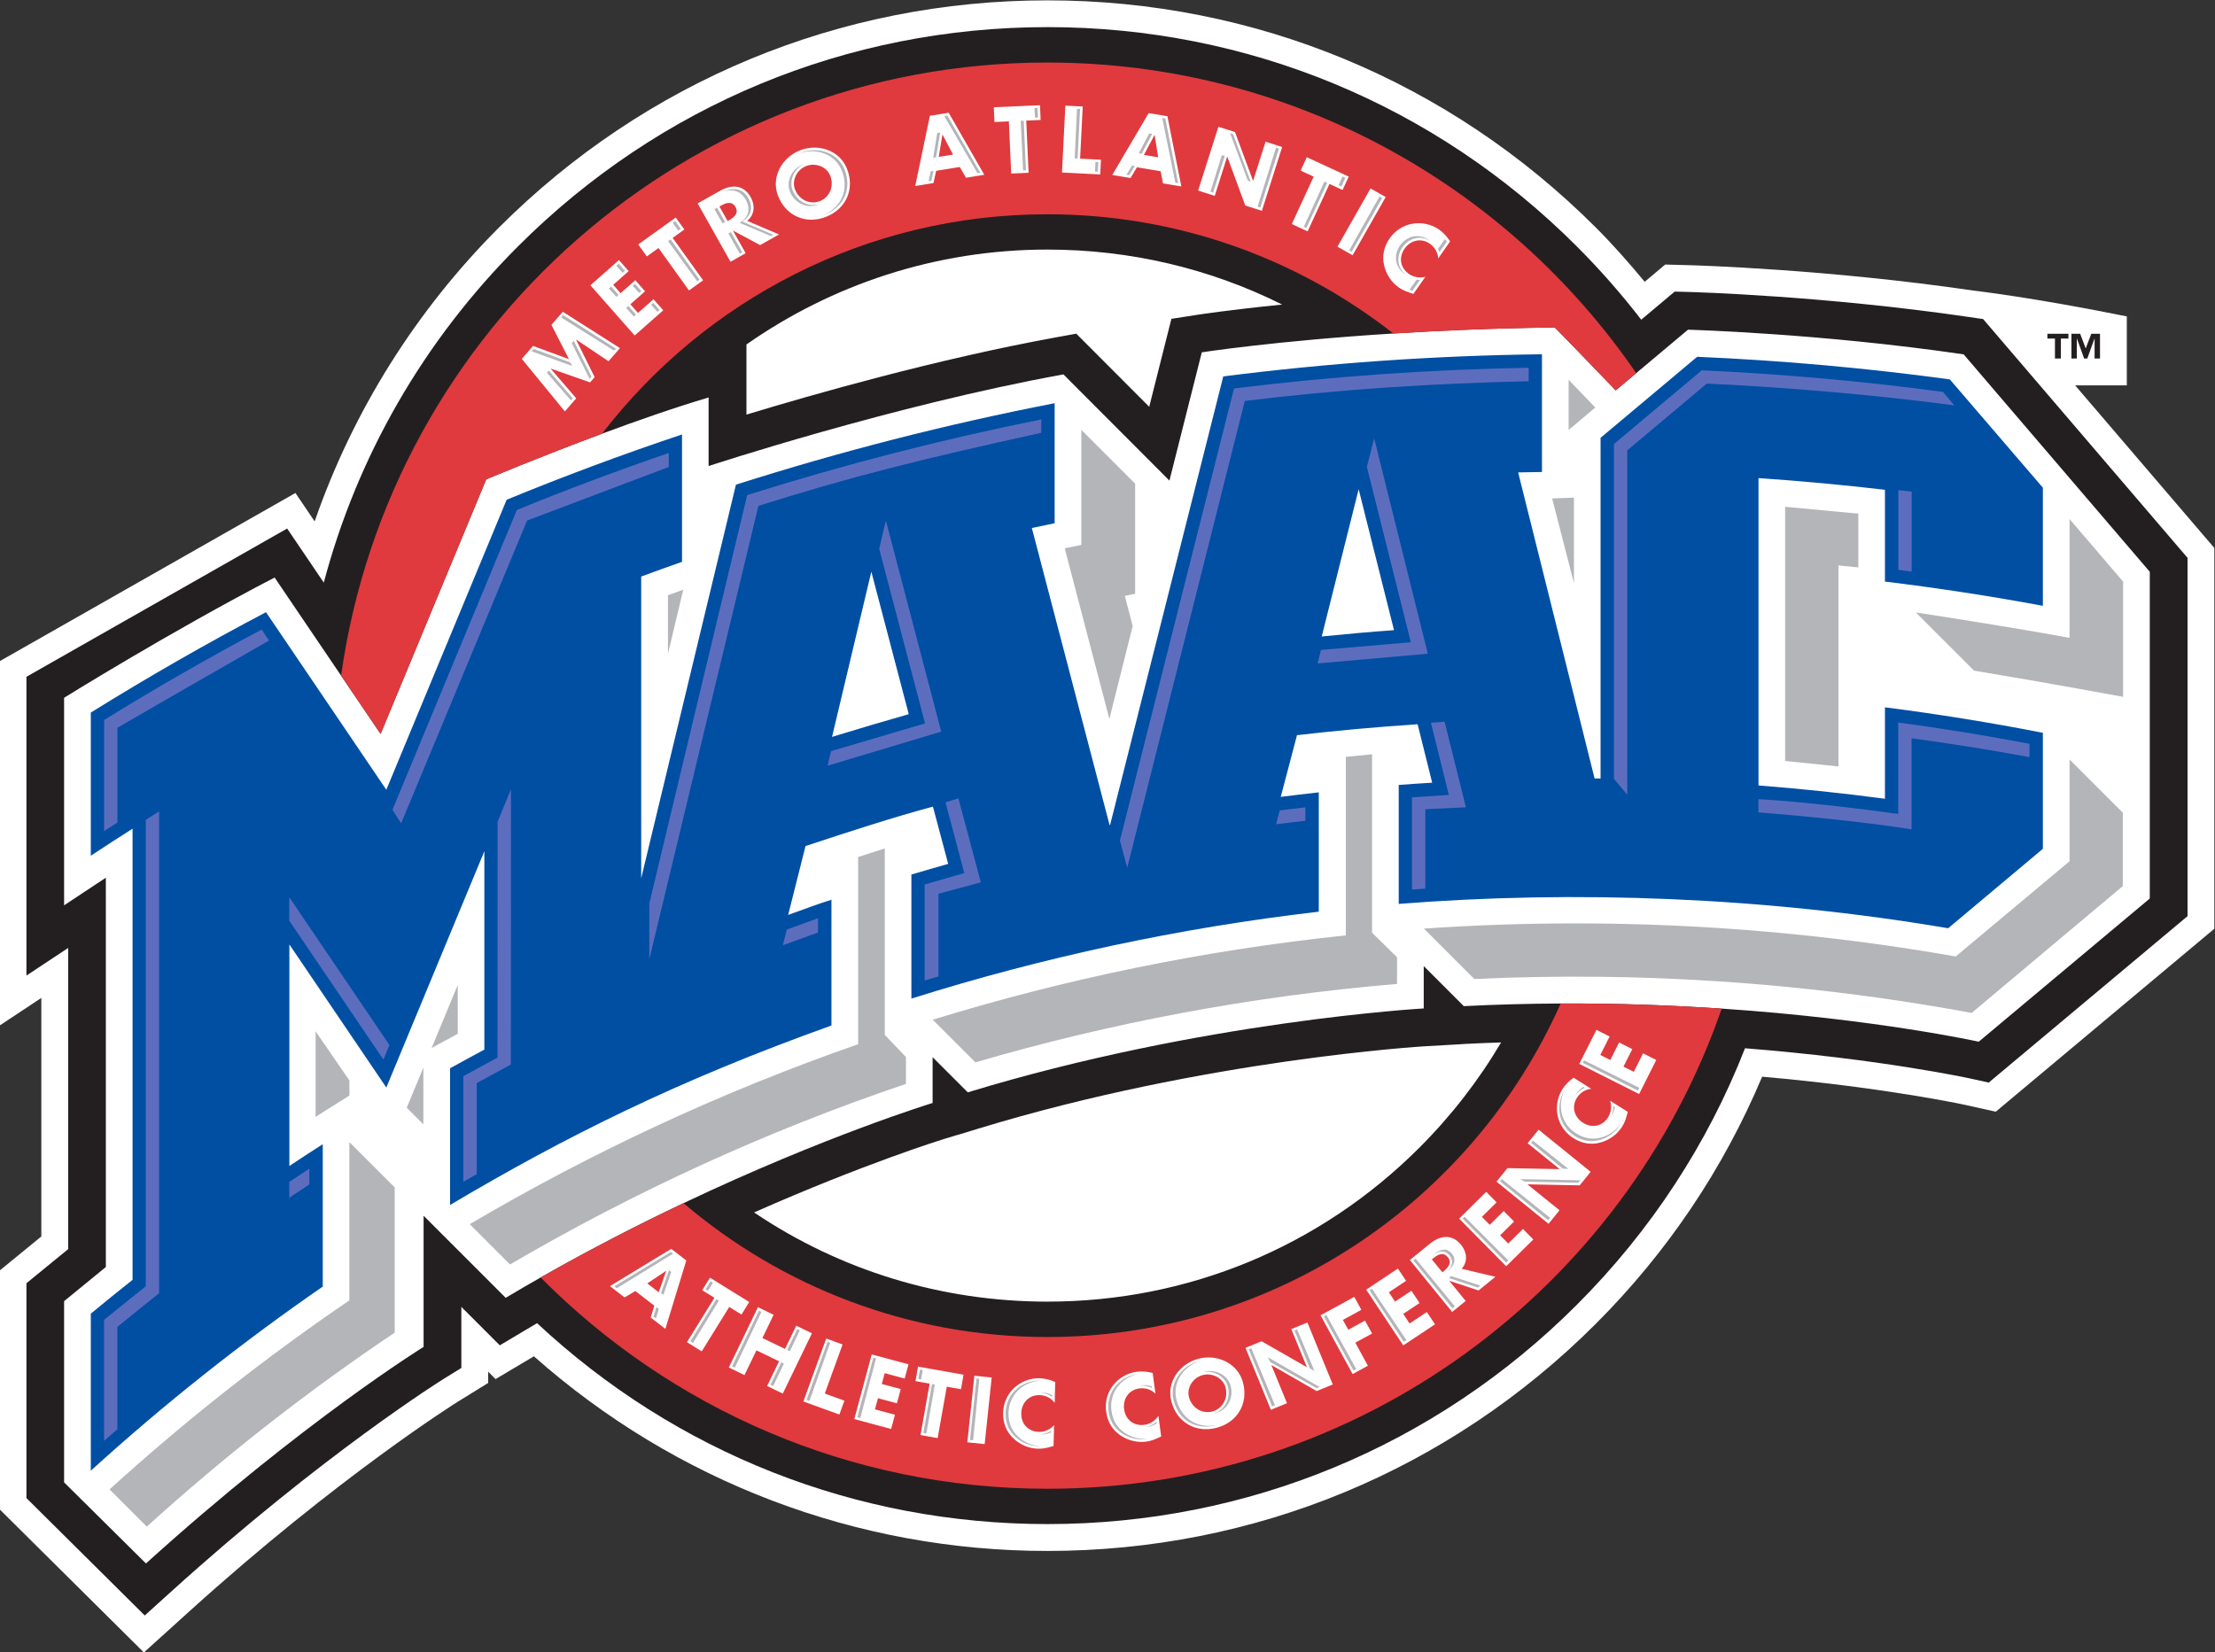 <svg xmlns="http://www.w3.org/2000/svg" clip-rule="evenodd" fill-rule="evenodd" stroke-linejoin="round" stroke-miterlimit="1.414" viewBox="145.98 100 268.05 200"><rect x="145.98" y="100" width="268.05" height="200" fill="#333333" stroke="none"/><g fill-rule="nonzero" transform="matrix(.936 0 0 -.936 -262.464 486.445)"><path d="m704.67 363.03h6.678v8.92c-12.236 2.48-19.886 3.348-19.886 3.348-18.792 2.758-35.903 3.255-36.623 3.275l-3.17.086s-1.879-1.578-2.654-2.23c-2.019 2.435-4.112 4.81-6.33 7.028-18.938 18.938-44.115 29.367-70.896 29.367-26.78 0-51.958-10.429-70.896-29.367-10.77-10.77-18.908-23.804-23.839-38.013-.17.252-2.486 3.671-2.486 3.671l-38.249-21.758v-47.113l5.398 3.574v-30.847c-1.487-1.216-5.398-4.415-5.398-4.415v-30.867l18.656-18.517 5.868 5.308c19.323 17.48 34.54 27.008 34.692 27.102-.007-.005 2.308 1.426 2.308 1.426l1.645 1.017v1.457c.478-.478.956-.957.956-.957s3.65 2.172 4.954 2.947c18.326-16.237 41.788-25.172 66.391-25.172 26.781 0 51.959 10.429 70.896 29.366 9.286 9.287 16.497 20.041 21.516 31.966 15.841-1.395 26.089-3.613 26.196-3.637l4.011-.889 28.258 23.66v49.238z" fill="#fff"/><path d="m169.34 4.336c-32.319 0-62.702 12.585-85.555 35.438-15.301 15.302-25.991 33.986-31.391 54.359l-5.922-8.744-42.135 23.967v48.297l6.748-4.467v48.686l-6.748 5.518v34.727l19.123 18.979 4.287-3.879c24.62-22.271 43.796-34.228 43.984-34.346l2.895-1.789v-9.871l6.213 6.214s5.375-3.205 6.021-3.584c22.469 20.974 51.586 32.48 82.479 32.48 32.318 0 62.7-12.586 85.553-35.439 12.015-12.015 21.187-26.114 27.189-41.479 21.87 1.734 36.229 4.851 36.453 4.901l2.934.648 32.131-26.904v-57.92l-33.035-38.598-2.264-.332c-23.329-3.422-44.382-4.024-45.266-4.049l-2.318-.062-5.407 4.543c-3.191-4.136-6.663-8.101-10.418-11.855-22.84-22.856-53.22-35.441-85.54-35.441zm0 35.959c13.388 0 26.302 3.076 37.939 8.889-8.472.853-13.466 1.617-13.912 1.687l-3.988.621-.987 3.914-2.597 10.303-9.53-9.552-2.261-2.266-3.149.572c-19.328 3.514-39.364 9.23-50.154 12.51v-2.775-8.561c13.794-9.656 30.56-15.342 48.639-15.342zm81.99 12.586c.09.012 9.857 10.172 9.857 10.172l3.319-2.787 8.361-7.018s21.31.577 44.549 3.987l30.08 35.146v52.816l-27.641 23.148s-16.535-3.667-41.541-5.352c-7.91-.533-16.672-.867-26.023-.824-5.061.023-10.292.155-15.658.427l-6.473-6.474v6.846s-35.898 2.019-73.691 13.564l-5.683-5.682v7.4s-17.244 5.268-40.248 16.188c-7.245 3.44-15.062 7.442-23.09 12.014-1.875 1.068-3.761 2.165-5.655 3.295l-13.27-13.268v21.199s-19.477 12.039-44.869 35.01l-13.231-13.11v-29.291l6.748-5.519v-62.934l-6.748 4.467v-33.551s17.245-10.736 34.023-19.439l10.734 15.846 6.391 9.433 17.07-41.154s8.565-3.605 18.709-7.373c5.656-2.1 11.804-4.252 17.232-5.857v11.084s29.711-9.792 57.348-14.818l17.129 17.172 5.232-20.738s11.836-1.844 30.951-3.045c7.628-.479 16.412-.857 26.07-.973zm79.623 1.023v.774h1.219v3.228h.961v-3.228h1.219v-.774zm3.883 0v4.002h.873v-3.228h.017l1.161 3.228h.515l1.158-3.228h.02v3.228h.873v-4.002h-1.406l-.904 2.368-.899-2.368zm-92.17 114.55c-3.618 6.128-8.031 11.839-13.193 17.002-16.061 16.06-37.416 24.906-60.127 24.906-17.144 0-33.51-5.041-47.412-14.418 17.814-7.883 30.439-11.796 30.639-11.857l2.166-.66.013.014 3.504-1.07c36.59-11.17 71.9-13.28 72.25-13.3l5.758-.325v-.011l.682-.036c1.924-.097 3.829-.174 5.719-.238z" fill="#231f20" transform="matrix(.8 0 0 -.8 436.32 412.83)"/><path d="m499.24 350.88s6.853 2.884 14.969 5.898c13.272 17.256 34.124 28.381 57.577 28.381 16.876 0 32.407-5.76 44.735-15.42 6.103.384 13.129.686 20.856.779.073-.01 7.887-8.137 7.887-8.137l2.654 2.229c-16.614 24.255-44.513 40.172-76.132 40.172-46.539 0-85.02-34.475-91.314-79.279l5.112-7.547z" fill="#e03a3e"/><path d="m638.15 283.09c-11.302-25.406-36.761-43.124-66.361-43.124-17.948 0-34.372 6.517-47.043 17.308-5.795-2.751-12.048-5.952-18.471-9.609 16.713-16.87 39.892-27.323 65.514-27.323 40.378 0 74.692 25.955 87.18 62.089-6.329.427-13.338.693-20.819.659" fill="#e03a3e"/><path d="m168.14 16.961-7.459.334.105 2.381 2.325-.104.375 8.434 2.812-.125-.377-8.434 2.324-.103zm4.1.066-.545 10.809 6.179.313.12-2.381-3.37-.17.424-8.43-2.808-.14zm-18.859 1.149-3.034.494-2.369 11.352 2.948-.481.433-1.976 3.824-.621.996 1.742 2.961-.482-5.759-10.027zm32.324.062-5.879 9.998 2.945.489 1.045-1.733 3.822.633.387 1.971 2.961.492-2.25-11.346zm11.271 2.205-3.276 10.314 2.684.852 2.004-6.32.029.009 2.904 7.877 2.682.852 3.273-10.314-2.679-.852-2.004 6.309-.028-.01-2.908-7.865-2.681-.851zm-44.574 1.282 1.685 3.214-2.31.377.595-3.588zm34.242.06.027.006.57 3.586-2.308-.383zm-55.064 2.029c-.756.013-1.519.161-2.243.448-2.896 1.146-4.72 4.34-3.515 7.383 1.289 3.257 4.533 4.626 7.763 3.347s4.656-4.499 3.366-7.756c-.903-2.282-3.105-3.46-5.371-3.422zm79.682 1.553-.998 2.164 2.109.975-3.535 7.662 2.556 1.18 3.536-7.664 2.111.974 1-2.162zm-79.73 1.213c1.186.018 2.292.707 2.705 1.748.686 1.734-.092 3.51-1.655 4.129-1.561.619-3.345-.143-4.033-1.879-.55-1.387.23-3.162 1.791-3.781.391-.155.796-.223 1.192-.217zm-12.977 3.533c-.67.031-1.376.263-2.075.657l-3.664 2.064 5.311 9.432 2.451-1.381-2.043-3.627.025-.016 4.358 2.326 3.051-1.719-5.141-2.195c1.205-.991 1.297-2.527.565-3.828-.709-1.258-1.723-1.765-2.838-1.713zm103.01.299-5.348 9.412 2.447 1.389 5.348-9.41zm-103.73 2.34c.418-.017.81.149 1.099.662.578 1.025-.238 1.683-1.039 2.133l-.238.135-1.324-2.352.238-.133c.4-.225.845-.427 1.264-.445zm-8.557 2.363-6.063 4.352 1.389 1.935 1.889-1.357 4.92 6.857 2.285-1.64-4.92-6.856 1.889-1.355zm120.11.918c-.383-.005-.767.026-1.141.098-1.456.278-2.728 1.122-3.576 2.332-.921 1.319-1.282 2.785-.922 4.35.334 1.476 1.181 2.769 2.416 3.632.718.502 1.395.712 2.325 1.012l1.933-2.764c-.886.24-1.894.077-2.646-.449-1.435-1.004-1.693-2.69-.713-4.09.961-1.376 2.671-1.792 4.082-.804.787.551 1.315 1.427 1.342 2.39l1.931-2.763c-.485-.76-1.05-1.403-1.791-1.92-.935-.654-2.09-1.008-3.24-1.024zm-129.29 5.961-4.617 4.071 7.156 8.119 4.619-4.073-1.576-1.787-2.508 2.211-1.234-1.398 2.379-2.098-1.576-1.787-2.379 2.098-1.196-1.358 2.508-2.211zm-9.076 8.356-1.838 2.111 2.834 5.551-5.805-2.141-1.818 2.09 6.957 8.492 1.838-2.111-4.106-4.773.02-.022 6.33 2.219.734-.846-2.994-6.051.02-.019 5.218 3.494 1.846-2.121zm167.05 116.08-2.772 5.502 9.668 4.869 2.77-5.502-2.129-1.07-1.504 2.986-1.666-.84 1.426-2.832-2.127-1.072-1.426 2.834-1.617-.815 1.504-2.986zm-3.688 7.736c-.735.52-1.347 1.119-1.83 1.883-.811 1.287-1.071 2.938-.715 4.418.348 1.44 1.251 2.672 2.502 3.461 1.36.856 2.84 1.144 4.385.709 1.459-.404 2.71-1.311 3.514-2.586.467-.74.643-1.426.898-2.367l-2.853-1.799c.281.872.169 1.888-.322 2.664-.933 1.481-2.604 1.817-4.049.906-1.42-.894-1.918-2.581-1-4.039.512-.814 1.363-1.379 2.324-1.451zm-5.658 8.4-1.771 2.188 5.142 4.166-.019.021-8.387-.16-1.769 2.186 8.41 6.814 1.771-2.187-5.154-4.174.018-.023 8.398.17 1.771-2.188-8.41-6.812zm-8.465 10.047-4.381 4.331 7.61 7.697 4.381-4.33-1.676-1.696-2.379 2.352-1.312-1.326 2.257-2.231-1.675-1.693-2.258 2.228-1.272-1.285 2.379-2.351zm-6.492 7.291c-.865.003-1.754.4-2.584 1.075l-3.264 2.654 6.836 8.396 2.182-1.777-2.629-3.228.023-.018 4.688 1.551 2.717-2.211-5.44-1.291c1.02-1.183.85-2.71-.093-3.867-.73-.896-1.571-1.287-2.436-1.283zm-125.22 1.928-9.906 6.024 2.363 1.826 1.74-1.033 3.067 2.367-.59 1.918 2.375 1.832 3.383-11.059zm124.61.842c.307.012.61.154.889.496.744.913.05 1.699-.662 2.279l-.211.172-1.705-2.092.211-.173c.445-.363.967-.702 1.478-.682zm-7.17 2.344-5.127 3.408 5.99 9.014 5.131-3.411-1.32-1.984-2.785 1.852-1.033-1.553 2.642-1.756-1.32-1.986-2.643 1.756-1-1.506 2.785-1.852zm-118.29.381.024.019-1.196 3.428-1.853-1.43zm7.11 1.091-1.256 2.026 1.976 1.226-4.443 7.174 2.391 1.481 4.443-7.174 1.978 1.225 1.254-2.026-6.343-3.931zm104.13 3.104-5.455 2.978 5.185 9.502 2.469-1.347-2.035-3.731 2.709-1.478-1.143-2.092-2.707 1.479-.867-1.588 2.986-1.631zm-96.377 1.668-4.707 9.746 2.531 1.225 1.93-3.994 3.658 1.765-1.93 3.994 2.533 1.225 4.709-9.746-2.535-1.223-1.816 3.76-3.657-1.768 1.817-3.76zm88.799 2.475-2.604 1.066 2.508 6.125-.027.01-7.278-4.172-2.603 1.064 4.099 10.018 2.604-1.066-2.51-6.137.026-.011 7.281 4.187 2.603-1.066zm-77.768 2.589-3.688 10.174 5.817 2.11.812-2.242-3.172-1.149 2.875-7.933-2.644-.959zm7.355 2.569-2.812 10.449 5.947 1.601.619-2.302-3.23-.868.486-1.802 3.062.824.62-2.301-3.063-.824.469-1.746 3.228.869.621-2.303zm54.539.492c-.57-.011-1.147.055-1.713.201-3.016.778-5.223 3.72-4.404 6.889.875 3.391 3.925 5.156 7.287 4.287 3.365-.868 5.181-3.887 4.305-7.279-.665-2.575-3.003-4.052-5.475-4.098zm-47.051 1.476-.416 2.346 2.289.408-1.476 8.311 2.769.494 1.477-8.31 2.291.406.416-2.346zm35.967.788c-.219.005-.44.022-.664.052-1.51.202-2.943 1.059-3.853 2.281-.883 1.19-1.25 2.672-1.055 4.137.214 1.594.94 2.918 2.264 3.826 1.245.862 2.743 1.239 4.236 1.041.869-.117 1.509-.419 2.396-.828l-.447-3.342c-.491.775-1.343 1.337-2.254 1.459-1.735.232-3.065-.836-3.291-2.529-.221-1.665.756-3.128 2.463-3.355.953-.128 1.934.162 2.606.853l-.448-3.344c-.653-.173-1.294-.266-1.953-.252zm10.662.484c1.416-.075 2.739.831 3.065 2.096.466 1.806-.526 3.471-2.153 3.892-1.626.419-3.301-.557-3.767-2.363-.373-1.446.619-3.109 2.246-3.529.203-.053.407-.085.609-.096zm-37.527.201-1.137 10.764 2.799.295 1.135-10.764zm10.512.41c-1.521-.04-3.073.58-4.164 1.641-1.061 1.035-1.658 2.44-1.697 3.918-.043 1.607.465 3.028 1.629 4.137 1.091 1.047 2.512 1.659 4.019 1.697.875.024 1.553-.172 2.494-.436l.09-3.371c-.606.688-1.538 1.108-2.455 1.084-1.751-.046-2.895-1.312-2.85-3.019.044-1.679 1.241-2.967 2.963-2.922.96.025 1.882.465 2.436 1.254l.088-3.371c-.823-.367-1.649-.588-2.553-.612z" fill="#fff" transform="matrix(.8 0 0 -.8 436.32 412.83)"/><path d="m607.26 330.56 4.773 19.042 4.57-18.226c-3.128-.226-6.241-.501-9.343-.816m-63.314-12.986 5.081 21.363 4.839-18.427c-2.87-.814-6.475-1.876-9.92-2.936m156.55 16.948v15.278l-12.031 14.007c-10.744 1.462-21.639 2.443-32.666 2.922l-12.489-10.479v-44.059c-.258.003-.516.011-.775.013l-9.881 39.573c1.026.021 2.052.039 3.079.052v15.225c-13.943-.167-27.692-1.137-41.204-2.864l-14.63-57.997c-.024-.005-.047-.009-.071-.014l-10.048 38.409c1.025.217 1.919.406 2.947.614v15.522c-13.992-2.714-27.692-6.232-41.204-10.531l-12.252-50.911v39.026c1.753.648 3.513 1.283 5.279 1.904v16.472c-7.675-2.568-15.236-5.386-22.673-8.441l-15.557-37.507-15.557 22.965c-7.717-4.063-15.272-8.393-22.65-12.982v-18.515c1.787 1.182 3.587 2.347 5.398 3.497v-58.343c-1.816-1.438-3.616-2.894-5.398-4.372v-20.31c9.439 8.584 19.458 16.54 29.988 23.81v18.412c-1.446-.927-2.887-1.86-4.316-2.811v28.643l12.535-18.504 12.676 30.563v-25.657c-1.486-.792-2.962-1.6-4.433-2.414v-17.679c14.943 8.874 29.484 16.115 49.308 23.211v16.26c-1.644-.494-3.497-1.216-5.599-1.963l2.247 8.91c5.664 1.869 11.301 3.708 16.471 5.101l1.974-7.408c-1.472-.416-3.049-.87-4.757-1.376v-16.045c16.924 5.333 34.595 9.143 52.67 11.237v15.433c-1.643-.181-3.282-.378-4.917-.584l2.101 7.979c5.161.599 10.361 1.068 15.596 1.41l1.882-7.555c-1.444-.088-2.886-.182-4.326-.291v-15.386c22.741 1.803 47.235.898 71.038-3.149l12.245 10.275v15.002c-6.731 1.317-13.539 2.417-20.418 3.295v-11.824c-5.406.719-10.857 1.293-16.35 1.72v39.749c5.486-.376 10.938-.881 16.35-1.513v-11.872c6.874-.834 13.682-1.881 20.418-3.133" fill="#004fa3"/><g transform="matrix(.8 0 0 -.8 436.32 412.83)"><path d="m247.12 59.406c-15.918.269-31.919 1.394-47.623 3.348l-18.441 73.076 1.186 4.388 18.998-75.449c14.998-1.866 30.675-2.859 45.881-3.189v-2.174zm27.975.41-14.197 11.912v54.125l2.154 2.567v-55.672l12.857-10.789c12.832.592 27.341 1.833 39.992 3.519l-1.822-2.176c-12.861-1.724-25.966-2.895-38.984-3.486zm-106.73 7.936c-15.904 3.182-31.878 7.293-47.543 12.232l-15.82 66.016v9.011l17.635-73.285c14.931-4.707 25.698-7.406 45.703-11.811l.014-2.164zm53.785 3.062-1.18 4.613 7.108 28.352-14.523 1.235-.549 2.185 17.811-1.574-8.666-34.811zm-114.01 2.371c-8.228 2.814-16.464 5.903-24.543 9.203l-20.105 48.469 1.404 2.178 20.354-48.938 22.891-8.656v-2.256zm198.72 5.992v12.889c.718.092 1.437.193 2.154.288v-12.926s-2.07-.242-2.154-.25zm-163.63 4.916-1.074 4.575.826 3.148 6.584 25.078-15.191 4.479-.559 2.353 18.363-5.506zm-100.88 17.627c-8.634 4.593-17.183 9.502-25.461 14.619v17.959c.708-.457 1.426-.921 2.152-1.386v-15.314c9.927-5.766 13.11-7.55 24.496-14.1zm191.18 14.902-2.209.161s2.907 11.667 2.895 11.668l-5.956.4v14.9c.718-.054 1.437-.1 2.155-.148v-12.842l6.562-.309c.013 0-3.447-13.83-3.447-13.83zm73.312.125v14.781c-14.59-2.018-22.592-2.39-22.592-2.39v2.131c16.852 1.365 24.746 2.754 24.746 2.754v-14.725c6.376.855 12.76 1.88 19.062 3.047v-2.155c-6.996-1.336-14.113-2.491-21.217-3.443zm-224.2 10.793-2.154 5.229s-.001 38.132-.02 38.141l-5.523 3.008v17.068c.714-.414 1.435-.821 2.154-1.231v-14.713l5.523-3.008c.019-.01.02-44.494.02-44.494zm72.316 1.467-2.086.643.035.133s3.01 11.299 2.996 11.303l-6.402 1.851v15.514c.744-.226 1.491-.443 2.236-.666v-13.357l6.838-1.844c.014-.004-3.617-13.576-3.617-13.576zm56.072 1.455s-3.889.459-4.139.491l-.59 2.236c.018-.002 4.729-.561 4.729-.561zm-185.25.653s-1.199.761-2.152 1.367v75.396s-4.856 3.881-6.746 5.439v19.551c.712-.63 1.433-1.25 2.152-1.877v-16.549c1.889-1.558 6.746-5.439 6.746-5.439v-77.889zm21.037 13.891v3.777l15.211 22.455.975-2.355-16.186-23.878zm85.453 3.385c-.589.208-4.516 1.633-5.049 1.826l-.638 2.531c-.012.005 5.687-2.057 5.687-2.057zm-82.211 40.479c-.712.466-3.242 2.142-3.242 2.142v2.557l3.242-2.155v-2.545z" fill="#5d6dbe"/><path d="m167.75 17.391-.5.021.076 1.547.494-.007zm6.371.145-.367 8.019.465.022.402-8.018-.5-.024zm-20.953 1.093-.492.08 5.363 9.237.455-.053zm34.73.391 2.125 10.469.447.096-2.08-10.484-.492-.08zm-22.383.445-.492.02.394 8.021.456-.019zm-13.498 1.908-.482.082-.659 4.006.463-.086zm46.846.116 2.875 7.664.447.15-2.839-7.676zm-13.061.027-1.697 3.215.469.07 1.71-3.209zm20.484 2.315-2.976 9.523.429.158 3.026-9.531zm-74.547.394c-.758-.006-1.525.134-2.248.42-.082.032-.161.073-.242.109 1.385-.492 2.91-.466 4.219.094 1.24.529 2.154 1.462 2.648 2.695.586 1.46.603 2.983.045 4.288-.532 1.247-1.574 2.251-2.937 2.853.071-.025.142-.045.212-.074 1.473-.581 2.594-1.624 3.161-2.934.565-1.302.555-2.826-.024-4.287-.49-1.236-1.4-2.171-2.636-2.707-.69-.297-1.44-.451-2.198-.457zm65.795.809-1.849 5.922.433.136 1.883-5.926zm-20.432 1.101-.07 1.545.455.037.078-1.558zm-47.143.387c-.077.025-.153.047-.226.076-1.745.701-2.663 2.683-2.004 4.326.381.949 1.08 1.68 1.966 2.059.837.357 1.764.368 2.61.029.074-.03.143-.065.215-.097-.789.253-1.629.214-2.395-.116-.884-.382-1.579-1.117-1.955-2.068-.622-1.573.194-3.44 1.789-4.209zm53.049.193-.887 1.485.446.074.898-1.494zm-32.082.854-.455.086-.33 1.597.443-.072zm66.113.918-.641 1.406.444.221.654-1.418zm-2.928.816-3.328 7.307.412.193 3.364-7.291zm-95.566 1.221c-.524.031-1.028.201-1.453.398 1.115-.357 2.558-.338 3.51 1.334.548.964.718 2.338-.451 3.309l-.52.432.623.263 4.383 1.848.406-.207-4.375-1.869-.621-.266.522-.429c1.174-.965 1.01-2.341.467-3.307-.69-1.226-1.617-1.558-2.491-1.506zm104.47 1.185-4.898 8.717.395.227 4.939-8.696zm-107.06 1.813c-.038.022-.429.246-.429.246l1.314 2.299.358-.203.056-.039zm-6.771 2.166-.406.295.906 1.25.41-.277zm9.002 1.771-.406.241 1.849 3.254.399-.225zm110.98.661c-.209-.006-.419.009-.627.046-.879.16-1.665.688-2.219 1.487-.54.781-.753 1.68-.599 2.527.151.839.661 1.597 1.435 2.133.033.021.069.035.102.056-.618-.518-1.023-1.192-1.153-1.927-.15-.848.069-1.744.614-2.524.556-.795 1.347-1.318 2.224-1.474.752-.133 1.527.021 2.211.429-.061-.048-.116-.103-.181-.148-.554-.382-1.179-.589-1.807-.605zm4.412.482-1.125 1.602c.093.167.173.34.238.517l1.219-1.746zm-125.14.043-.402.285 4.711 6.5.371-.262zm-8.391 3.93-.377.332 1.03 1.158.379-.32zm128.97 2.586-1.162 1.63.463.182 1.236-1.767c-.18-.002-.359-.018-.537-.045zm-126.33.671-.361.319 1.031 1.158.364-.305zm-3.845.432-.367.33 1.203 1.352.359-.324zm6.785 2.641-.348.306 1.031 1.159.35-.293zm-4.014.504-.353.316 1.24 1.395.348-.311zm-10.531 1.478-.328.377 8.545 5.375.32-.326zm1.707 4.166-.324.358 2.898 5.791.299-.344zm-6.467 1.303-.32.388 5.549 2.018.988.357-.299-.582-.379-.138zm2.436 3.48-.305.377 3.879 4.469.299-.342zm164.82 1.516v8.1l4.303-3.623zm-78.758 8.084v18.6l-2.678.557 7.213 27.578 3.768-15.027-1.274-4.866 1.672-.349v-17.791l-8.701-8.701zm79.615 10.961-3.522.133 3.522 13.686v-13.818zm34.135 1.48v41.086c.387.042 5.449.561 8.615.885v-32.498c1.126.109 2.219.223 3.209.33v-8.695l-11.824-1.107zm45.961 1.979v19.209c-10.678-1.974-24.83-4.1-24.83-4.1l9.394 9.395c12.206 2.03 24.094 4.236 24.094 4.236v-18.623zm-224.04 11.422-2.473.898v9.453l2.473-10.352zm111.32 26.604-4.24.42v28.857c-22.982 2.406-45.307 7.024-66.76 13.631l6.894 6.894c21.885-6.402 44.676-10.71 68.143-12.676v-4.31l-4.037-3.965v-28.852zm112.72.836v16.457l-18.396 15.395c-19.949-3.508-40.472-5.35-61.426-5.35-8.243 0-16.418.286-24.52.844l8.144 8.144c6.794-.313 13.639-.434 20.533-.353 20.41.241 40.405 2.239 59.852 5.84-.028.006 24.42-20.504 24.42-20.504v-11.865zm-191.47 14.383-4.307 1.39v30.258c-21.998 7.662-43.003 17.441-62.773 29.094l6.512 6.51c20.13-11.78 41.545-21.597 63.988-29.189v-4.342l-3.42-3.572v-30.148zm-69.014 22.076-4.225 10.188 4.225-2.301zm-22.979 7.486v13.834l5.473-3.455-.006-2.426zm204.99 4.688-.215.402 8.932 4.5.226-.449zm-187.57 1.18-2.69 6.486 2.69 2.687zm187.45 3.111c-.456.284-.856.674-1.154 1.154-.062.099-.117.2-.168.301.4-.589.947-1.041 1.57-1.301zm-2.961.48c-.032.047-.068.094-.098.141-.748 1.188-.994 2.722-.662 4.104.32 1.327 1.144 2.465 2.321 3.207 1.313.827 2.676 1.049 4.056.662 1.371-.379 2.536-1.236 3.276-2.411.056-.088.101-.177.15-.267-.739 1.092-1.847 1.894-3.152 2.262-1.378.395-2.743.178-4.061-.645-1.18-.736-2.01-1.87-2.336-3.195-.316-1.288-.123-2.706.506-3.858zm7.838 2.592c.024.641-.123 1.286-.418 1.84.051-.07.102-.141.148-.217.275-.439.44-.952.496-1.482zm-13.018 5.619-.289.354s5.068 4.104 5.121 4.172l.914.056c.019-.021-5.746-4.582-5.746-4.582zm-191.27.239v25.588c-13.634 9.285-26.585 19.5-38.756 30.557l6.018 6.019c12.555-11.391 25.944-21.88 40.066-31.361v-23.475l-7.329-7.328zm189.23 5.986.726.414 8.665.176.304-.401zm-2.979.002-.302.342 7.771 6.297.317-.393zm-6.007 6.07-.332.313 7.031 7.111.357-.354zm-3.369 5.33c-.492.024-1.043.284-1.649.782-.001.001-.211.173-.211.173l-.066.055c1.179-.921 2.142-.948 2.861-.064.311.382.447.786.404 1.203-.073.722-.677 1.29-1.125 1.654l-.158.129.002.006.32-.262.209-.174c.445-.365 1.046-.937 1.118-1.658.041-.417-.098-.821-.411-1.201-.37-.451-.803-.666-1.294-.643zm-124.91.366-9.155 5.566.405.312 9.109-5.597-.359-.282zm120.35 1.085-.364.278 6.313 7.758.392-.319-6.342-7.717zm-120.66 1.862-1.293 3.703.39.291 1.274-3.711-.372-.283zm126.42.965-.372.304 4.682 1.549.385-.324-4.696-1.529zm-119.69.814-.823 1.328.395.244.808-1.318zm106.88 1.24-.387.244 5.535 8.328.42-.279zm-105.94 1.662-4.227 6.825.43.265 4.193-6.844zm-9.707 1.286-.473 1.537.41.295.461-1.54-.398-.293zm16.584.566-4.352 9.006.455.219 4.299-9.008-.403-.217zm91.693.717-.407.209 4.791 8.779.444-.24zm-85.504 2.275-1.637 3.391.431.193 1.618-3.387zm80.771.053-.422.172s2.488 6.076 2.48 6.123l.744.425c.028-.011-2.802-6.72-2.802-6.72zm-75.875 1.996-3.407 9.402.473.172 3.361-9.41zm68.484 1.051-.432.154 3.789 9.256.465-.19zm2.654 1.447.412.787 7.496 4.227.461-.205zm-63.738.049-2.6 9.656.487.131 2.55-9.658zm52.854.545c-.073.015-.146.024-.217.043-1.506.389-2.807 1.354-3.57 2.648-.684 1.16-.87 2.453-.537 3.74.818 3.169 3.608 4.811 6.787 3.991.086-.023.167-.052.252-.077-3.075.695-5.758-.925-6.571-4.011-.338-1.285-.157-2.58.522-3.743.717-1.231 1.926-2.161 3.334-2.591zm-67.748.24-1.75 3.623.457.207 1.734-3.633zm22.424 1.156-.274 1.537.457.082.264-1.525zm46.719.266c-.231.013-.461.048-.686.107-.079.021-.156.048-.232.074.837-.16 1.727-.011 2.471.428.756.446 1.284 1.127 1.488 1.914.487 1.891-.477 3.734-2.209 4.317.081-.015.16-.03.24-.051 1.881-.495 2.948-2.429 2.428-4.404-.206-.787-.74-1.463-1.498-1.907-.608-.354-1.309-.518-2.002-.478zm-11.527.49c-.056.005-.113.006-.168.014-1.391.186-2.728.98-3.576 2.121-.814 1.096-1.161 2.457-.977 3.836.205 1.539.907 2.73 2.088 3.541 1.171.81 2.573 1.155 3.949.972.105-.015.204-.037.305-.058-1.313.134-2.641-.203-3.76-.971-1.185-.806-1.892-1.994-2.103-3.531-.192-1.379.15-2.743.959-3.842.785-1.067 1.995-1.827 3.283-2.082zm-26.057.691-1.051 9.948.5.052 1.004-9.947zm10.137.37c-1.403-.038-2.849.532-3.867 1.525-.978.952-1.536 2.243-1.573 3.635-.041 1.551.465 2.839 1.502 3.828 1.028.986 2.357 1.549 3.744 1.584.103.004.2-.004.299-.008-1.312-.079-2.567-.622-3.547-1.555-1.042-.984-1.553-2.268-1.519-3.82.031-1.39.584-2.683 1.556-3.641.947-.931 2.268-1.489 3.581-1.535-.059-.002-.117-.012-.176-.014zm-17.326.533-1.406 7.906.496.088 1.369-7.908zm34.721.207c-.273-.026-.552-.021-.832.017-.115.015-.227.039-.338.065.707-.07 1.404.062 2.002.373l-.037-.289c-.255-.085-.522-.141-.795-.166zm-16.881 1.172c-.114-.004-.227-.001-.338.008.707.042 1.374.284 1.914.685l.008-.291c-.476-.248-1.018-.391-1.584-.402zm18.439 4.707c-.478.428-1.066.728-1.68.857.085-.006.17-.011.258-.023.514-.071 1.014-.274 1.457-.569zm-17.008 1.457c-.541.348-1.175.553-1.805.582.089.007.178.015.27.017.518.012 1.043-.11 1.527-.33z" fill="#b3b5b8"/></g></g></svg>